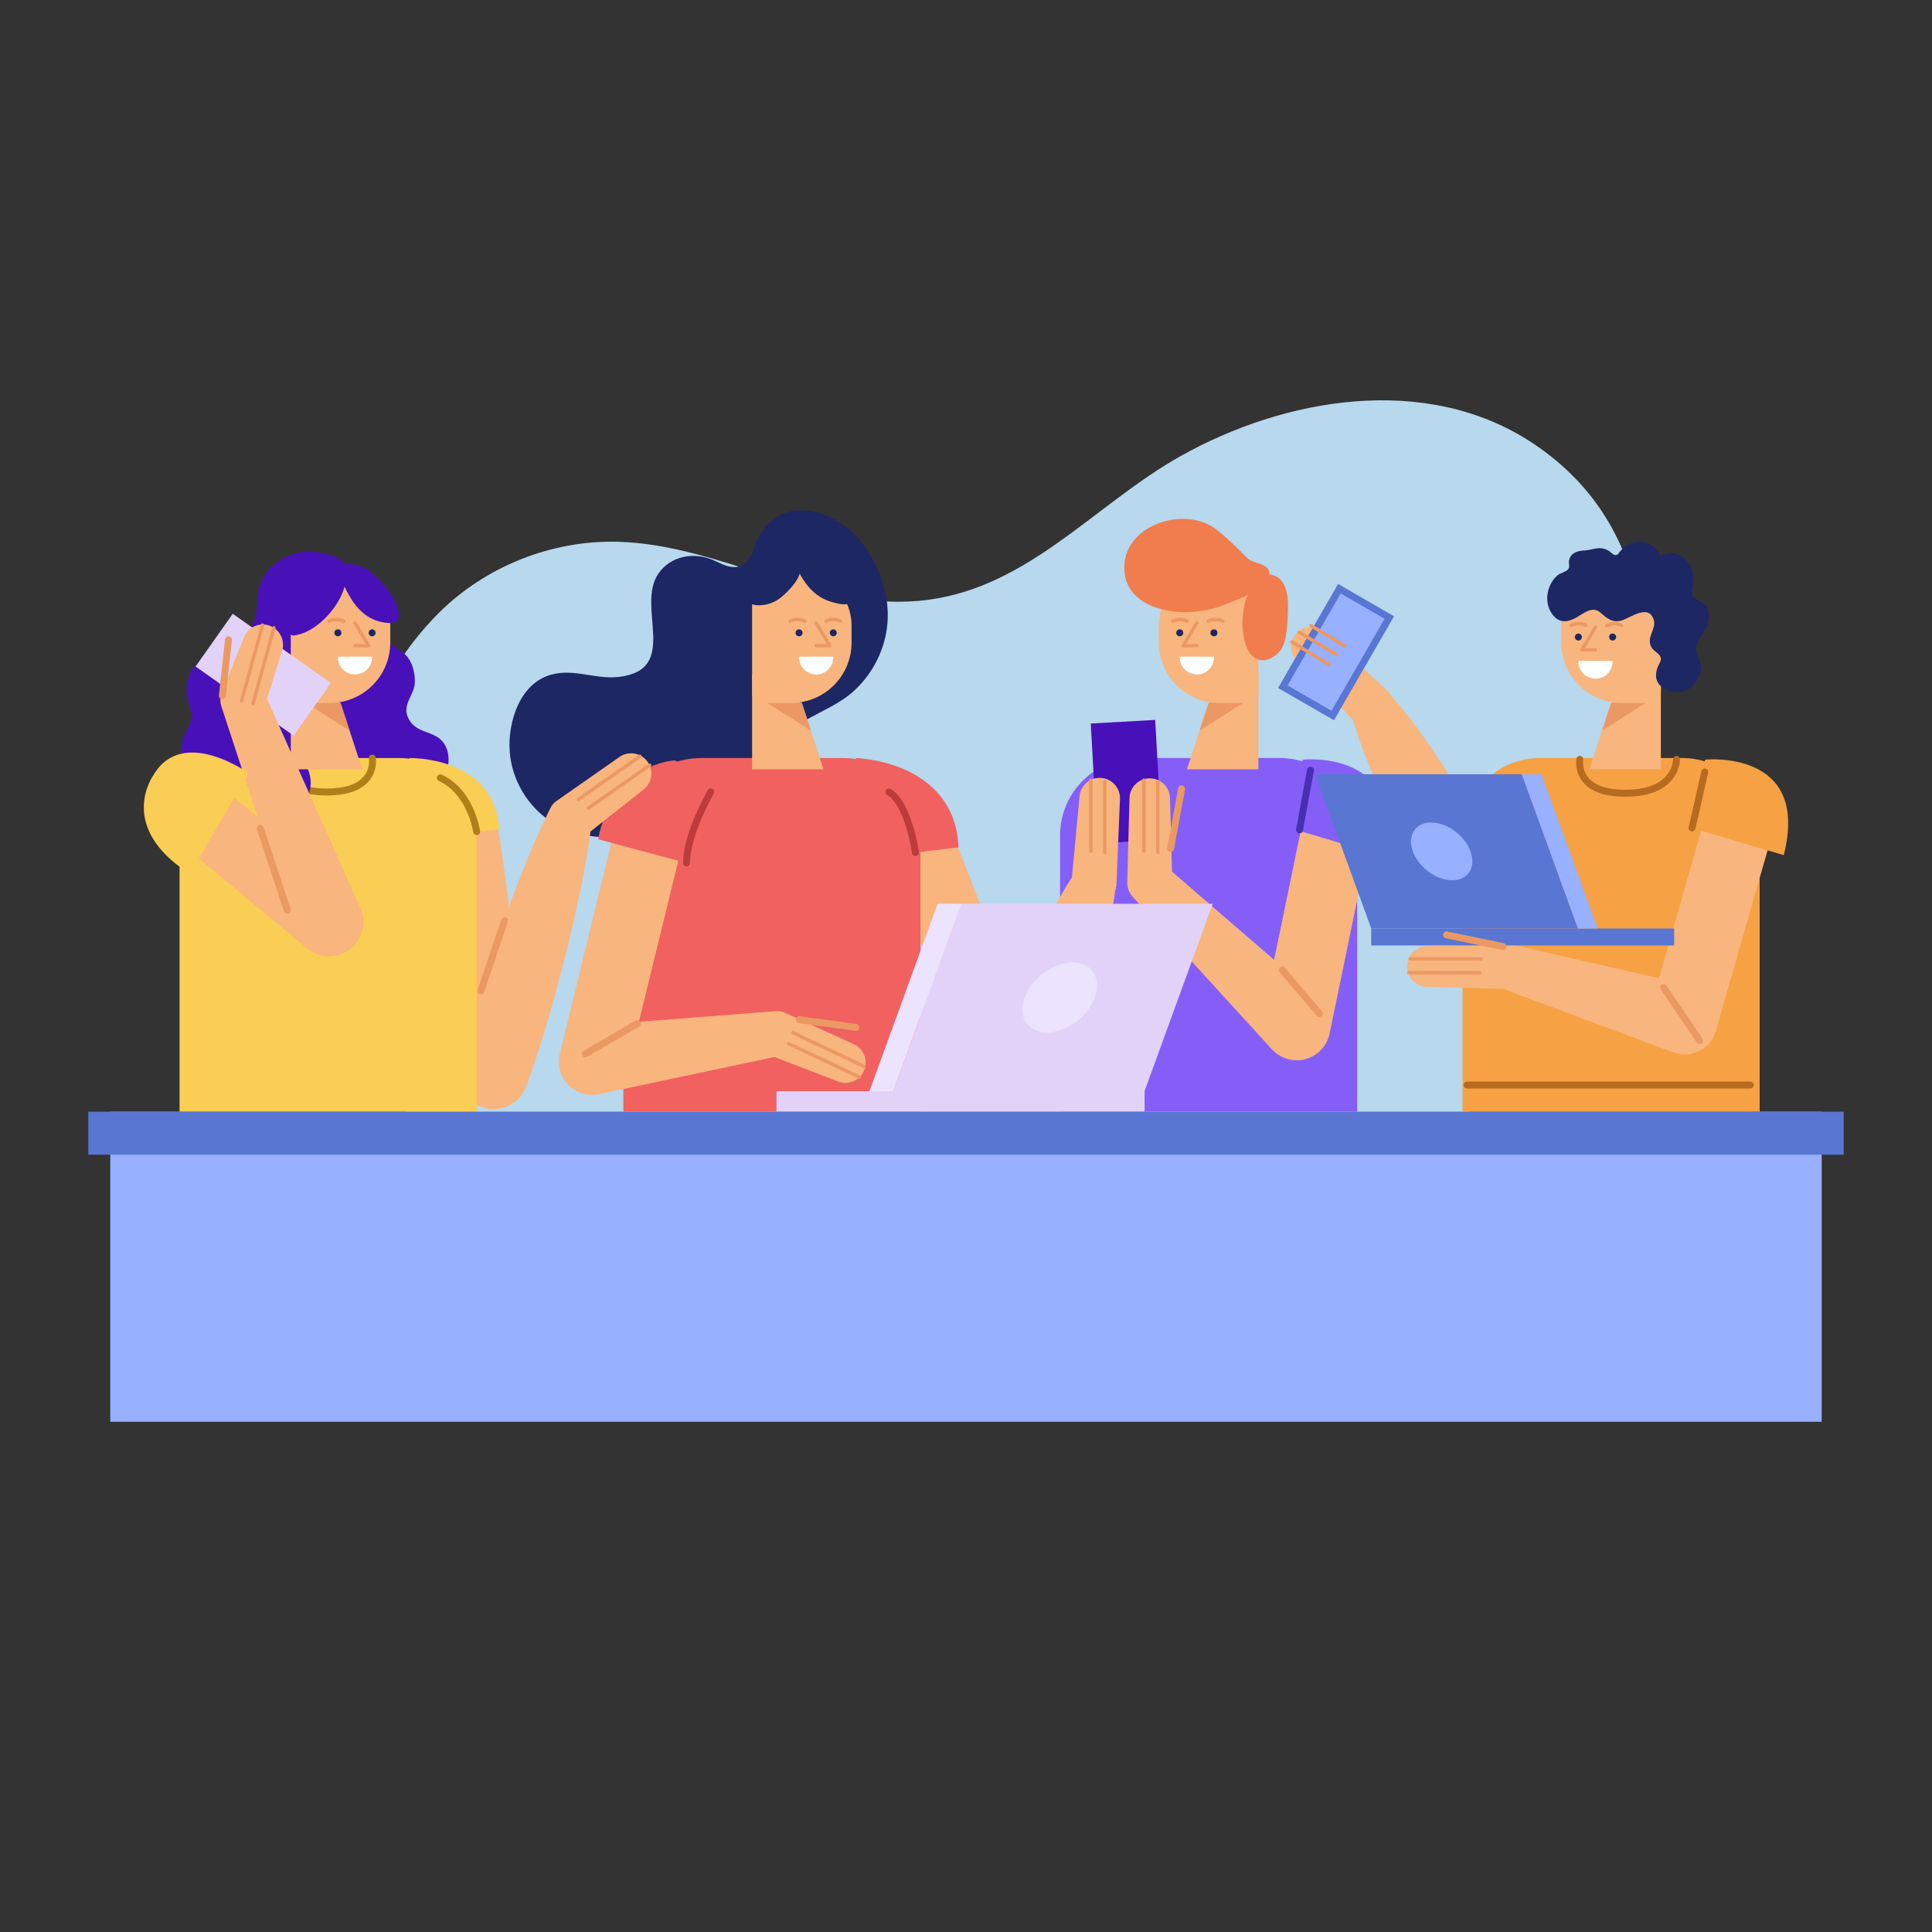 <?xml version="1.0" encoding="utf-8"?>
<!-- Generator: Adobe Illustrator 27.5.0, SVG Export Plug-In . SVG Version: 6.00 Build 0)  -->
<svg version="1.1" xmlns="http://www.w3.org/2000/svg" xmlns:xlink="http://www.w3.org/1999/xlink" x="0px" y="0px"
	 viewBox="0 0 500 500" style="enable-background:new 0 0 500 500;" xml:space="preserve">

<rect x="0" y="0" width="500" height="500" fill="#333333" stroke="none"/>

<g id="OBJECTS">
	<g>
		<path style="fill:#B7D8ED;" d="M116.795,301.12c-0.928-0.87-1.842-1.756-2.741-2.66c-34.633-34.834-36.018-104.415-0.504-139.822
			c12.038-12.002,29.079-18.82,46.073-18.434c27.669,0.628,52.552,18.776,80.626,15.017c26.261-3.516,43.211-24.767,65.191-37.129
			c26.997-15.184,63.574-21.54,90.945-3.583c35.693,23.417,32.999,66.591,22.498,102.345
			c-13.731,46.749-45.461,88.403-88.952,111.089c-50.294,26.235-114.733,22.274-166.337,1.573
			C146.561,322.683,130.165,313.644,116.795,301.12z"/>
		<g>
			<g>
				<g>
					<path style="fill:#855EF8;" d="M351.237,287.715h-76.89v-71.509c0-11.061,8.966-20.027,20.027-20.027h36.836
						c11.061,0,20.027,8.966,20.027,20.027V287.715z"/>
					<polygon style="fill:#F8B57E;" points="325.666,174.558 325.666,199.096 307.17,199.096 310.443,189.091 312.792,181.927 
						317.176,179.417 					"/>
					<polygon style="fill:#EB9963;" points="325.666,179.426 310.443,189.091 312.792,181.927 317.176,179.417 					"/>
					<path style="fill:#F8B57E;" d="M325.666,147.483v31.943c0,1.381-1.121,2.501-2.501,2.501h-7.612
						c-8.634,0-15.636-7.002-15.636-15.635v-4.268c0-8.033,6.509-14.542,14.542-14.542H325.666z"/>
					
						<rect x="283.211" y="186.932" transform="matrix(0.998 -0.056 0.056 0.998 -10.824 16.552)" style="fill:#4810B9;" width="16.706" height="31.082"/>
					<path style="fill:#F8B57E;" d="M355.552,212.066l-11.344,54.897l-0.106,0.513c-0.971,4.699-5.568,7.721-10.267,6.75
						c-1.866-0.386-3.468-1.344-4.66-2.652l-35.683-39.105l-0.352-0.385c-0.979-1.073-1.444-2.446-1.411-3.791l0.584-21.753
						c0.078-2.896,2.489-5.181,5.385-5.103c2.797,0.075,5.024,2.34,5.103,5.103l0.584,21.753l-1.763-4.176l40.06,34.607
						l-15.032,4.611l11.344-54.897c1.002-4.849,5.745-7.967,10.594-6.965C353.435,202.473,356.554,207.217,355.552,212.066z"/>
					<path style="fill:#EB9963;" d="M302.959,220.476c-0.053,0-0.108-0.004-0.163-0.015c-0.487-0.089-0.809-0.557-0.72-1.044
						l2.83-15.425c0.089-0.487,0.556-0.814,1.044-0.72c0.487,0.089,0.809,0.557,0.72,1.044l-2.83,15.425
						C303.76,220.174,303.383,220.476,302.959,220.476z"/>
					<g>
						<circle style="fill:#1D2763;" cx="314.173" cy="163.773" r="0.903"/>
						<circle style="fill:#1D2763;" cx="305.319" cy="163.773" r="0.903"/>
						<path style="fill:#FFFFFF;" d="M309.746,174.558L309.746,174.558c-2.445,0-4.427-1.982-4.427-4.427v-0.179h8.854v0.179
							C314.173,172.576,312.191,174.558,309.746,174.558z"/>
						<path style="fill:#EB9963;" d="M309.746,167.545h-3.524c-0.161,0-0.31-0.087-0.39-0.227c-0.08-0.141-0.077-0.313,0.006-0.451
							l3.524-5.88c0.127-0.213,0.404-0.282,0.615-0.154c0.213,0.127,0.281,0.402,0.154,0.615l-3.117,5.201h2.733
							c0.248,0,0.448,0.2,0.448,0.448C310.195,167.345,309.994,167.545,309.746,167.545z"/>
						<path style="fill:#EB9963;" d="M312.671,161.216c-0.162,0-0.319-0.088-0.398-0.242c-0.114-0.22-0.028-0.49,0.192-0.604
							c0.09-0.048,2.243-1.137,4.229,0.01c0.214,0.124,0.288,0.398,0.164,0.612c-0.124,0.215-0.399,0.287-0.612,0.164
							c-1.565-0.904-3.35,0.001-3.368,0.01C312.811,161.2,312.74,161.216,312.671,161.216z"/>
						<path style="fill:#EB9963;" d="M307.218,161.216c-0.076,0-0.153-0.019-0.224-0.06c-1.555-0.897-3.35,0.001-3.369,0.01
							c-0.221,0.112-0.491,0.026-0.603-0.193c-0.113-0.22-0.028-0.489,0.192-0.603c0.09-0.048,2.243-1.137,4.228,0.01
							c0.215,0.124,0.288,0.398,0.164,0.612C307.523,161.136,307.373,161.216,307.218,161.216z"/>
					</g>
					<path style="fill:#F8B57E;" d="M256.954,273.435c1.112-4.122,2.514-8.137,4.004-12.118c1.487-3.983,3.104-7.918,4.803-11.822
						c1.69-3.907,3.529-7.76,5.469-11.574c1.947-3.812,4.021-7.577,6.418-11.222l-0.351,1.636l2.087-22.266
						c0.27-2.884,2.828-5.004,5.712-4.733c2.788,0.261,4.861,2.674,4.752,5.439l-0.922,22.345l-0.351,1.636
						c-0.562,4.326-1.447,8.533-2.459,12.692c-1.019,4.157-2.139,8.276-3.408,12.34c-1.259,4.067-2.602,8.104-4.073,12.092
						c-1.468,3.99-3.026,7.947-4.872,11.796c-2.151,4.483-7.529,6.374-12.012,4.223C257.777,281.99,255.842,277.543,256.954,273.435
						z"/>
					<path style="fill:#EB9963;" d="M299.641,221.024c-0.248,0-0.448-0.201-0.448-0.448V202.24c0-0.248,0.201-0.448,0.448-0.448
						c0.248,0,0.448,0.201,0.448,0.448v18.335C300.089,220.823,299.889,221.024,299.641,221.024z"/>
					<path style="fill:#EB9963;" d="M296.056,220.695c-0.248,0-0.448-0.2-0.448-0.448v-18.335c0-0.248,0.201-0.448,0.448-0.448
						s0.448,0.201,0.448,0.448v18.335C296.504,220.494,296.304,220.695,296.056,220.695z"/>
					<path style="fill:#EB9963;" d="M285.895,221.024c-0.248,0-0.448-0.201-0.448-0.448V202.24c0-0.248,0.201-0.448,0.448-0.448
						c0.248,0,0.448,0.201,0.448,0.448v18.335C286.343,220.823,286.143,221.024,285.895,221.024z"/>
					<path style="fill:#EB9963;" d="M282.31,220.695c-0.248,0-0.448-0.2-0.448-0.448v-18.335c0-0.248,0.201-0.448,0.448-0.448
						c0.248,0,0.448,0.201,0.448,0.448v18.335C282.759,220.494,282.558,220.695,282.31,220.695z"/>
					<path style="fill:#855EF8;" d="M337.125,196.596c0,0,27.363-2.804,20.341,24.716l-23.724-7.022L337.125,196.596z"/>
					<path style="fill:#EB9963;" d="M341.453,263.216c-0.253,0-0.505-0.107-0.683-0.315l-9.642-11.33
						c-0.32-0.377-0.275-0.943,0.102-1.264c0.376-0.321,0.942-0.277,1.264,0.102l9.642,11.33c0.32,0.377,0.275,0.943-0.102,1.264
						C341.866,263.146,341.659,263.216,341.453,263.216z"/>
					<path style="fill:#F17C4D;" d="M323.717,153.303c-1.055,1.095-4.212,2.086-5.813,2.788c-3.192,1.4-6.611,2.165-10.097,2.309
						c-7.043,0.289-16.139-2.269-16.803-10.583c-0.938-11.737,15.424-17.308,23.872-10.731c2.898,2.257,5.396,4.857,7.953,7.373
						c1.55,1.525,5.838,1.22,5.7,4.187c5.085,0.621,4.855,7.062,4.766,9.736c-0.095,2.85-0.176,7.759-2.004,10.056
						c-1.325,1.664-3.974,3.12-6.021,2.132c-3.112-1.503-3.738-6.609-3.714-9.659C321.567,159.41,322.076,153.773,323.717,153.303z"
						/>
					<path style="fill:#482FB2;" d="M336.321,215.662c-0.053,0-0.108-0.004-0.163-0.015c-0.487-0.089-0.809-0.557-0.72-1.044
						l2.83-15.425c0.089-0.487,0.555-0.814,1.044-0.72c0.487,0.089,0.809,0.557,0.72,1.044l-2.83,15.425
						C337.122,215.36,336.745,215.662,336.321,215.662z"/>
				</g>
				<g>
					<g>
						<path style="fill:#1D2763;" d="M208.062,132.069c6.143,0.34,12.275,4.462,15.602,9.208c4.321,6.166,6.895,13.716,5.869,21.3
							c-0.88,6.499-4.247,12.63-9.26,16.859c-5.991,5.053-15.885,7.178-20.025,14.107c-2.311,3.868-3.993,6.787-7.484,9.904
							c-6.545,5.842-14.171,9.658-22.788,11.585c-8.641,1.933-17.604,2.911-25.738-1.434c-6.617-3.535-11.21-10.375-12.194-17.782
							c-0.968-7.29,1.692-17.734,9.305-20.774c6.356-2.539,12.383,0.899,18.779,0.151c16.065-1.88,4.276-18.171,10.316-26.816
							c3.124-4.471,8.984-5.539,13.847-3.539c1.221,0.502,2.384,1.152,3.641,1.556c1.257,0.405,2.663,0.547,3.877,0.026
							c1.813-0.777,2.733-2.78,3.346-4.655C197.044,135.97,201.619,131.712,208.062,132.069z"/>
					</g>
					<path style="fill:#F8B57E;" d="M226.587,214.924c2.005,5.551,4.134,11.051,6.366,16.511c2.238,5.457,4.52,10.897,6.893,16.3
						c2.37,5.404,4.951,10.724,7.505,16.055c2.551,5.332,5.057,10.682,7.658,15.994c1.633,3.335,5.661,4.715,8.996,3.081
						c3.031-1.484,4.445-4.947,3.453-8.069c-1.786-5.638-3.667-11.238-5.504-16.857c-1.833-5.619-3.64-11.249-5.657-16.795
						c-2.014-5.547-4.12-11.057-6.269-16.55c-2.156-5.49-4.413-10.94-6.795-16.339c-2-4.533-7.296-6.586-11.828-4.586
						C227.07,205.582,225.013,210.535,226.587,214.924z"/>
					<path style="fill:#F0615F;" d="M221.512,196.182c0,0,25.583,0.613,26.558,23.102l-23.563,2.869L221.512,196.182z"/>
					<path style="fill:#F0615F;" d="M161.325,287.715h76.89v-71.509c0-11.061-8.966-20.027-20.027-20.027h-36.836
						c-11.061,0-20.027,8.966-20.027,20.027V287.715z"/>
					<polygon style="fill:#F8B57E;" points="194.641,174.558 194.641,199.096 213.136,199.096 209.864,189.091 207.515,181.927 
						203.131,179.417 					"/>
					<polygon style="fill:#EB9963;" points="194.641,179.426 209.864,189.091 207.515,181.927 203.131,179.417 					"/>
					<path style="fill:#F8B57E;" d="M194.641,147.483v31.943c0,1.381,1.121,2.501,2.501,2.501h7.612
						c8.634,0,15.636-7.002,15.636-15.635v-4.268c0-8.033-6.509-14.542-14.542-14.542H194.641z"/>
					<path style="fill:#F8B57E;" d="M160.459,208.963l-15.455,63.208l-0.137,0.56c-1.127,4.608,1.695,9.257,6.304,10.384
						c1.282,0.314,2.607,0.311,3.819,0.06l46.784-9.903l-3.089-0.396l18.212,7.026c2.703,1.043,5.74-0.303,6.783-3.006
						c1.003-2.6-0.218-5.515-2.717-6.661l-17.76-8.102c-0.803-0.366-1.652-0.506-2.474-0.445l-0.616,0.049l-47.678,3.691
						l9.986,11.003l15.455-63.208c1.176-4.81-1.77-9.662-6.579-10.838C166.487,201.208,161.635,204.154,160.459,208.963z"/>
					<path style="fill:#F0615F;" d="M174.613,196.795c0,0-15.94,0.571-19.829,20.407l25.668,6.872
						C180.451,224.075,191.33,202.961,174.613,196.795z"/>
					<path style="fill:#EB9963;" d="M223.615,276.421c0.168,0,0.329-0.095,0.406-0.257c0.105-0.224,0.01-0.491-0.214-0.597
						l-18.391-8.696c-0.225-0.106-0.492-0.01-0.597,0.214c-0.105,0.224-0.01,0.491,0.214,0.597l18.391,8.696
						C223.486,276.407,223.551,276.421,223.615,276.421z"/>
					<path style="fill:#EB9963;" d="M222.407,279.198c0.168,0,0.329-0.095,0.406-0.257c0.105-0.224,0.01-0.491-0.214-0.597
						l-18.39-8.696c-0.225-0.107-0.492-0.01-0.597,0.214c-0.105,0.224-0.01,0.491,0.214,0.597l18.39,8.696
						C222.278,279.184,222.343,279.198,222.407,279.198z"/>
					<path style="fill:#EB9963;" d="M221.514,266.777c0.442,0,0.826-0.326,0.887-0.777c0.066-0.491-0.278-0.942-0.769-1.009
						l-14.675-1.983c-0.49-0.064-0.942,0.278-1.008,0.769c-0.066,0.491,0.278,0.942,0.769,1.009l14.674,1.983
						C221.433,266.774,221.473,266.777,221.514,266.777z"/>
					<path style="fill:#EB9963;" d="M151.451,273.651c0.153,0,0.309-0.039,0.45-0.122l13.501-7.866
						c0.428-0.249,0.573-0.798,0.324-1.226c-0.249-0.428-0.798-0.573-1.226-0.323l-13.501,7.866
						c-0.428,0.25-0.573,0.798-0.324,1.226C150.843,273.492,151.143,273.651,151.451,273.651z"/>
					<g>
						<polygon style="fill:#E3D2F8;" points="231.183,282.399 296.205,282.399 313.861,233.889 248.84,233.889 						"/>
						
							<rect x="200.944" y="282.399" transform="matrix(-1 -1.224647e-16 1.224647e-16 -1 497.161 570.114)" style="fill:#E3D2F8;" width="95.273" height="5.317"/>
						<polygon style="fill:#ECE3FF;" points="231.183,282.399 225.007,282.399 242.663,233.889 248.84,233.889 						"/>
						<path style="fill:#ECE3FF;" d="M265.188,258.144c1.824-5.01,7.364-9.072,12.374-9.072c5.01,0,7.594,4.062,5.77,9.072
							c-1.824,5.011-7.364,9.072-12.374,9.072C265.948,267.216,263.364,263.154,265.188,258.144z"/>
					</g>
					<circle style="fill:#1D2763;" cx="206.796" cy="163.773" r="0.903"/>
					<path style="fill:#1D2763;" d="M214.747,163.773c0-0.499,0.404-0.903,0.903-0.903c0.499,0,0.903,0.404,0.903,0.903
						c0,0.499-0.404,0.903-0.903,0.903C215.151,164.676,214.747,164.272,214.747,163.773z"/>
					<path style="fill:#FFFFFF;" d="M211.222,174.558L211.222,174.558c2.445,0,4.427-1.982,4.427-4.427v-0.179h-8.854v0.179
						C206.796,172.576,208.778,174.558,211.222,174.558z"/>
					<path style="fill:#EB9963;" d="M211.222,167.546h3.524c0.161,0,0.31-0.087,0.39-0.227c0.08-0.141,0.077-0.313-0.006-0.451
						l-3.524-5.88c-0.127-0.213-0.404-0.282-0.615-0.154c-0.213,0.127-0.281,0.402-0.154,0.615l3.117,5.201h-2.733
						c-0.248,0-0.448,0.201-0.448,0.448C210.774,167.345,210.974,167.546,211.222,167.546z"/>
					<path style="fill:#EB9963;" d="M208.298,161.216c0.162,0,0.319-0.088,0.398-0.242c0.114-0.22,0.028-0.49-0.192-0.604
						c-0.09-0.047-2.243-1.138-4.228,0.01c-0.215,0.124-0.288,0.398-0.164,0.613c0.124,0.214,0.4,0.287,0.612,0.164
						c1.565-0.903,3.349,0.001,3.368,0.01C208.158,161.199,208.229,161.216,208.298,161.216z"/>
					<path style="fill:#EB9963;" d="M213.751,161.216c0.076,0,0.153-0.019,0.224-0.06c1.554-0.897,3.352,0.001,3.369,0.011
						c0.219,0.11,0.49,0.026,0.603-0.194c0.113-0.22,0.028-0.489-0.192-0.603c-0.091-0.047-2.243-1.138-4.229,0.01
						c-0.215,0.124-0.288,0.398-0.164,0.613C213.445,161.135,213.596,161.216,213.751,161.216z"/>
					<path style="fill:#BC3C3C;" d="M177.678,224.229c0.495,0,0.897-0.401,0.897-0.896c0-7.175,6.071-17.82,6.133-17.927
						c0.246-0.43,0.098-0.978-0.331-1.225c-0.43-0.245-0.978-0.099-1.224,0.331c-0.26,0.453-6.371,11.172-6.371,18.821
						C176.782,223.827,177.183,224.229,177.678,224.229z"/>
					<path style="fill:#BC3C3C;" d="M236.922,221.538c0.042,0,0.084-0.003,0.127-0.009c0.49-0.07,0.831-0.524,0.762-1.013
						c-0.077-0.539-1.932-13.23-7.308-16.333c-0.429-0.248-0.977-0.101-1.225,0.328c-0.247,0.429-0.101,0.977,0.328,1.225
						c3.84,2.217,5.943,11.602,6.429,15.031C236.099,221.214,236.483,221.538,236.922,221.538z"/>
					<path style="fill:#1D2763;" d="M207.152,146.823c0.301,2.783-2.909,5.958-4.825,7.621c-2.28,1.978-6.174,3.012-8.952,1.443
						c-1.816-1.025-1.486-3.237-1.206-5.112c0.626-4.205,3.246-5.548,7.238-5.353C201.446,145.521,204.906,145.469,207.152,146.823z
						"/>
					<path style="fill:#1D2763;" d="M206.136,146.823c1.961,4.182,4.626,7.781,9.374,9.046c1.097,0.292,2.433,0.671,3.583,0.477
						c1.109-0.188,0.945-0.02,0.873-1.149c-0.244-3.797-4.606-7.595-7.967-8.63C210.236,146.023,207.167,145.321,206.136,146.823z"
						/>
				</g>
				<g>
					<path style="fill:#F8B57E;" d="M136.162,281.194c2.031-5.439,3.766-10.967,5.41-16.522c1.657-5.551,3.149-11.151,4.586-16.768
						c0.738-2.802,1.37-5.637,2.06-8.453c0.637-2.833,1.279-5.664,1.859-8.513c1.177-5.694,2.225-11.427,2.942-17.258l-2.107,3.011
						l15.669-12.379c2.273-1.796,2.66-5.095,0.864-7.369c-1.729-2.189-4.864-2.62-7.122-1.047l-16.365,11.442
						c-0.643,0.45-1.134,1.037-1.46,1.693l-0.647,1.318c-2.593,5.272-4.856,10.642-6.99,16.051
						c-1.075,2.702-2.089,5.422-3.106,8.141c-0.965,2.735-1.989,5.452-2.906,8.201c-1.874,5.486-3.693,10.989-5.346,16.541
						c-1.667,5.548-3.242,11.123-4.522,16.786c-1.094,4.841,1.943,9.652,6.784,10.746
						C130.203,287.82,134.618,285.346,136.162,281.194z"/>
					<path style="fill:#F8B57E;" d="M110.447,212.826c0.572,5.614,1.277,11.21,2.091,16.791c0.821,5.58,1.688,11.153,2.653,16.713
						c0.962,5.56,2.148,11.089,3.306,16.622c1.154,5.534,2.261,11.074,3.47,16.6c0.793,3.629,4.378,5.927,8.007,5.134
						c3.282-0.718,5.475-3.721,5.277-6.973c-0.339-5.647-0.779-11.279-1.171-16.918c-0.389-5.64-0.749-11.283-1.334-16.895
						c-0.582-5.613-1.261-11.212-1.987-16.805c-0.733-5.592-1.575-11.169-2.549-16.727c-0.856-4.88-5.506-8.142-10.386-7.287
						C113.167,203.897,109.987,208.199,110.447,212.826z"/>
					<path style="fill:#4810B9;" d="M91.638,150.818c-1.413,2.528-1.797,5.625-2.36,8.466c-0.99,5.004-1.738,10.189-2.212,15.271
						c-0.521,5.59,0.457,11.251,0.736,16.834c0.152,3.039,0.045,6.226,1.441,8.999c3.602,7.153,19.801,7.634,24.896,1.848
						c2.572-2.921,2.798-8.778-0.525-11.189c-2.682-1.947-5.979-1.631-7.796-4.89c-2.084-3.738,1.484-6.128,1.547-9.68
						c0.051-2.885-0.931-6.096-3.325-7.813c-2.337-1.677-4.786-2.76-5.997-5.586c-0.91-2.124-0.661-4.617-1.074-6.872
						C96.735,154.929,93.884,148.037,91.638,150.818z"/>
					<path style="fill:#FACD54;" d="M46.471,287.715h76.89v-71.509c0-11.061-8.967-20.027-20.027-20.027H66.498
						c-11.061,0-20.027,8.966-20.027,20.027V287.715z"/>
					<path style="fill:#AF8019;" d="M84.583,205.862c5.177,0,8.858-1.271,10.942-3.779c2.284-2.749,1.725-5.926,1.7-6.06
						c-0.091-0.487-0.553-0.811-1.045-0.718c-0.485,0.091-0.806,0.557-0.718,1.043c0.02,0.114,0.416,2.527-1.334,4.611
						c-1.732,2.064-4.943,3.11-9.545,3.11c-4.688,0-8.139-1.091-10.256-3.241c-2.117-2.151-2.103-4.6-2.103-4.624
						c0.008-0.495-0.387-0.903-0.882-0.911c-0.503,0.016-0.903,0.388-0.911,0.883c-0.002,0.13-0.021,3.23,2.618,5.911
						C75.515,204.591,79.396,205.862,84.583,205.862z"/>
					<path style="fill:#4810B9;" d="M89.289,146.661c-0.765-2.705-4.774-3.333-7.12-3.749c-5.452-0.969-11.968,2.128-14.396,7.184
						c-1.735,3.613-0.627,7.641-2.188,11.155c-1.773,3.989-6.439,5.325-10.05,7.134c-4.155,2.082-7.314,5.232-7.282,10.181
						c0.022,3.379,2.196,5.518,0.735,8.942c-1.255,2.94-2.837,5.332-1.824,8.667c1.126,3.705,4.387,5.956,8.137,4.536
						c3.202-1.212,7.133-3.063,10.129-0.238c2.021,1.905,1.97,4.987,3.436,7.242c4.538,6.983,12.342,0.75,11.484-6.089
						c-0.43-3.429-2.494-5.787-3.602-8.852c-1.085-3-0.361-5.568,0.833-8.334c0.993-2.3,1.305-4.765,1.048-7.277
						c-0.185-1.809-1.351-3.133-1.776-4.827c-0.635-2.53,1.292-4.202,2.324-6.291c1.868-3.784,0.803-8.101,2.516-11.992
						c1.096-2.49,3.385-2.734,5.255-4.459C87.643,148.952,88.528,147.063,89.289,146.661z"/>
					<polygon style="fill:#F8B57E;" points="75.257,174.558 75.257,199.096 93.753,199.096 90.48,189.091 88.132,181.927 
						83.747,179.417 					"/>
					<polygon style="fill:#EB9963;" points="75.257,179.426 90.48,189.091 88.132,181.927 83.747,179.417 					"/>
					<path style="fill:#F8B57E;" d="M75.257,147.483v31.943c0,1.381,1.121,2.501,2.501,2.501h7.612
						c8.634,0,15.635-7.002,15.635-15.635v-4.268c0-8.033-6.509-14.542-14.542-14.542H75.257z"/>
					<path style="fill:#4810B9;" d="M89.469,147.384c1.215,6.476-5.926,15.382-12.294,16.853c-1.28,0.296-1.673,0.49-2.487-0.628
						c-1.234-1.695-1.477-5.689-1.716-7.781c-0.307-2.689-0.659-5.828,0.962-8.248c1.715-2.561,5.85-3.202,8.721-3.269
						C85.07,144.255,88.822,144.535,89.469,147.384z"/>
					<path style="fill:#4810B9;" d="M88.566,145.938c-1.408,2.284,0.314,5.426,1.446,7.55c1.902,3.57,4.526,6.577,8.71,7.495
						c2.185,0.479,4.692,0.422,4.528-1.887c-0.275-3.882-4.055-8.39-6.917-10.767C93.785,146.212,91.699,146,88.566,145.938z"/>
					
						<rect x="59.712" y="159.017" transform="matrix(-0.576 0.817 -0.817 -0.576 249.94 219.556)" style="fill:#E3D2F8;" width="16.706" height="31.082"/>
					<path style="fill:#F8B57E;" d="M45.982,217.646l33.212,27.53l0.352,0.291c3.764,3.12,9.345,2.598,12.465-1.166
						c2.218-2.676,2.59-6.279,1.269-9.255l-24.949-55.943l0.053,4.052l4.621-14.723c0.868-2.765-0.67-5.71-3.436-6.578
						c-2.631-0.826-5.433,0.546-6.445,3.062l-5.72,14.332c-0.47,1.178-0.479,2.426-0.114,3.544l0.167,0.508l19.094,58.202
						l14.086-10.13l-33.213-27.53c-3.812-3.16-9.464-2.631-12.624,1.181C41.641,208.834,42.17,214.486,45.982,217.646z"/>
					<path style="fill:#FACD54;" d="M64.352,200.105c0,0-17.088-12.347-24.622,0.47c0,0-9.834,13.364,9.432,25.585L64.352,200.105z"
						/>
					<path style="fill:#EB9963;" d="M62.518,181.829c0.196,0,0.376-0.13,0.432-0.328l5.428-19.605
						c0.066-0.239-0.074-0.486-0.313-0.552c-0.236-0.065-0.485,0.074-0.552,0.313l-5.428,19.605
						c-0.066,0.239,0.074,0.486,0.313,0.552C62.438,181.823,62.478,181.829,62.518,181.829z"/>
					<path style="fill:#EB9963;" d="M65.46,182.545c0.196,0,0.376-0.13,0.432-0.328l5.428-19.606
						c0.066-0.239-0.074-0.485-0.313-0.552c-0.236-0.065-0.485,0.073-0.551,0.313l-5.428,19.605
						c-0.066,0.239,0.074,0.486,0.313,0.552C65.38,182.54,65.42,182.545,65.46,182.545z"/>
					<path style="fill:#EB9963;" d="M57.547,180.975c0.451,0,0.84-0.34,0.89-0.799l1.586-14.507
						c0.054-0.493-0.302-0.935-0.794-0.989c-0.485-0.057-0.935,0.301-0.989,0.794l-1.586,14.508
						c-0.054,0.492,0.302,0.934,0.794,0.988C57.482,180.973,57.514,180.975,57.547,180.975z"/>
					<path style="fill:#FACD54;" d="M105.931,196.189c0,0,22.178-0.61,23.259,18.488l-21.739,1.979L105.931,196.189z"/>
					<path style="fill:#EB9963;" d="M124.446,257.388c0.374,0,0.723-0.235,0.85-0.61l6.146-18.219
						c0.158-0.469-0.094-0.978-0.563-1.135c-0.469-0.161-0.977,0.093-1.136,0.563l-6.146,18.219
						c-0.158,0.469,0.094,0.978,0.563,1.135C124.254,257.374,124.351,257.388,124.446,257.388z"/>
					<path style="fill:#EB9963;" d="M149.682,207.333c0.089,0,0.178-0.026,0.257-0.081l15.93-11.152
						c0.203-0.142,0.252-0.421,0.11-0.624c-0.141-0.202-0.422-0.253-0.624-0.109l-15.93,11.151c-0.203,0.142-0.252,0.421-0.11,0.624
						C149.401,207.266,149.54,207.333,149.682,207.333z"/>
					<path style="fill:#EB9963;" d="M152.2,209.637c0.089,0,0.178-0.026,0.257-0.081l15.93-11.151
						c0.203-0.142,0.252-0.421,0.11-0.624c-0.142-0.202-0.421-0.252-0.624-0.109l-15.931,11.151
						c-0.203,0.142-0.252,0.421-0.11,0.624C151.919,209.57,152.058,209.637,152.2,209.637z"/>
					<path style="fill:#EB9963;" d="M74.349,236.465c0.093,0,0.187-0.014,0.281-0.045c0.47-0.155,0.726-0.662,0.571-1.132
						l-6.981-21.198c-0.155-0.47-0.661-0.727-1.132-0.572c-0.47,0.155-0.726,0.662-0.571,1.132l6.981,21.198
						C73.621,236.226,73.972,236.465,74.349,236.465z"/>
					<path style="fill:#AF8019;" d="M123.36,216.104c0.043,0,0.085-0.003,0.128-0.009c0.49-0.07,0.831-0.524,0.76-1.015
						c-0.063-0.438-1.631-10.77-9.915-14.587c-0.449-0.208-0.983-0.01-1.189,0.439c-0.207,0.45-0.011,0.982,0.439,1.19
						c7.408,3.414,8.877,13.115,8.891,13.212C122.538,215.782,122.921,216.104,123.36,216.104z"/>
					<g>
						<circle style="fill:#1D2763;" cx="87.446" cy="163.773" r="0.903"/>
						<path style="fill:#1D2763;" d="M95.398,163.773c0-0.499,0.404-0.903,0.903-0.903c0.498,0,0.903,0.404,0.903,0.903
							c0,0.499-0.404,0.903-0.903,0.903C95.802,164.676,95.398,164.272,95.398,163.773z"/>
						<path style="fill:#FFFFFF;" d="M91.873,174.558L91.873,174.558c2.445,0,4.427-1.982,4.427-4.427v-0.179h-8.854v0.179
							C87.446,172.576,89.428,174.558,91.873,174.558z"/>
						<path style="fill:#EB9963;" d="M91.873,167.545h3.524c0.162,0,0.31-0.087,0.39-0.227c0.08-0.141,0.077-0.313-0.006-0.451
							l-3.524-5.88c-0.127-0.213-0.403-0.282-0.615-0.154c-0.213,0.127-0.282,0.402-0.154,0.615l3.117,5.201h-2.733
							c-0.248,0-0.448,0.2-0.448,0.448C91.425,167.345,91.626,167.545,91.873,167.545z"/>
						<path style="fill:#EB9963;" d="M88.949,161.216c0.162,0,0.319-0.088,0.398-0.242c0.114-0.22,0.028-0.49-0.192-0.604
							c-0.09-0.048-2.243-1.137-4.229,0.01c-0.215,0.124-0.288,0.398-0.164,0.612c0.124,0.215,0.399,0.287,0.612,0.164
							c1.564-0.904,3.35,0.001,3.368,0.01C88.809,161.2,88.88,161.216,88.949,161.216z"/>
					</g>
				</g>
				<g>
					<path style="fill:#F8B57E;" d="M371.828,232.127c-2.389-3.538-4.507-7.225-6.542-10.958c-2.038-3.731-3.956-7.528-5.795-11.368
						c-1.849-3.835-3.558-7.746-5.172-11.71c-1.608-3.967-3.098-7.999-4.285-12.197l1.007,1.336l-15.47-16.149
						c-2.004-2.092-1.933-5.413,0.159-7.417c2.022-1.937,5.203-1.925,7.222-0.033l16.292,15.32l1.007,1.336
						c2.903,3.256,5.505,6.678,7.988,10.165c2.476,3.49,4.858,7.033,7.1,10.652c2.251,3.614,4.425,7.27,6.478,10.994
						c2.056,3.721,4.029,7.488,5.731,11.404c1.982,4.56-0.108,9.864-4.668,11.846C378.835,237.104,374.206,235.656,371.828,232.127z
						"/>
					<path style="fill:#F6A143;" d="M455.397,287.715h-76.89v-71.509c0-11.061,8.966-20.027,20.027-20.027h36.836
						c11.061,0,20.027,8.966,20.027,20.027V287.715z"/>
					<polygon style="fill:#F8B57E;" points="429.826,174.558 429.826,199.096 411.331,199.096 414.603,189.091 416.952,181.927 
						421.336,179.417 					"/>
					<polygon style="fill:#EB9963;" points="429.826,179.426 414.603,189.091 416.952,181.927 421.336,179.417 					"/>
					<path style="fill:#F8B57E;" d="M429.826,147.483v31.943c0,1.381-1.121,2.501-2.501,2.501h-7.612
						c-8.634,0-15.635-7.002-15.635-15.635v-4.268c0-8.033,6.509-14.542,14.542-14.542H429.826z"/>
					
						<rect x="337.423" y="153.233" transform="matrix(0.866 0.5 -0.5 0.866 130.711 -150.276)" style="fill:#5976D3;" width="16.706" height="31.082"/>
					
						<rect x="332.028" y="162.214" transform="matrix(-0.5 0.866 -0.866 -0.5 664.826 -46.29)" style="fill:#97B0FF;" width="27.496" height="13.119"/>
					<path style="fill:#F8B57E;" d="M459.552,212.718l-15.32,53.524l-0.158,0.55c-1.279,4.47-5.94,7.056-10.409,5.776
						c-0.207-0.059-0.427-0.133-0.626-0.206l-44.633-16.651l1.673,0.245l-20.857-0.584c-2.896-0.081-5.178-2.495-5.097-5.391
						c0.078-2.793,2.34-5.014,5.097-5.097l20.857-0.584c0.358-0.01,0.706,0.025,1.04,0.099l0.633,0.146l46.434,10.64l-11.193,6.121
						l15.32-53.524c1.363-4.76,6.326-7.515,11.086-6.152C458.16,202.995,460.914,207.958,459.552,212.718z"/>
					<path style="fill:#EB9963;" d="M383.28,248.61L383.28,248.61l-18.335-0.016c-0.248,0-0.448-0.201-0.448-0.448
						c0-0.248,0.2-0.448,0.448-0.448l0,0l18.335,0.016c0.248,0,0.448,0.201,0.448,0.448
						C383.729,248.409,383.528,248.61,383.28,248.61z"/>
					<path style="fill:#EB9963;" d="M382.948,252.194L382.948,252.194l-18.335-0.016c-0.248,0-0.448-0.201-0.448-0.448
						c0-0.248,0.201-0.448,0.448-0.448l0,0l18.335,0.016c0.248,0,0.448,0.201,0.448,0.448
						C383.396,251.994,383.195,252.194,382.948,252.194z"/>
					<path style="fill:#F6A143;" d="M441.286,196.596c0,0,27.363-2.804,20.341,24.716l-23.724-7.022L441.286,196.596z"/>
					<g>
						<polygon style="fill:#5976D3;" points="408.391,240.302 354.881,240.302 340.35,200.38 393.861,200.38 						"/>
						<rect x="354.871" y="240.302" style="fill:#5976D3;" width="78.406" height="4.376"/>
						<polygon style="fill:#97B0FF;" points="408.391,240.302 413.474,240.302 398.944,200.38 393.861,200.38 						"/>
						
							<ellipse transform="matrix(0.641 -0.768 0.768 0.641 -35.176 365.517)" style="fill:#97B0FF;" cx="372.94" cy="220.341" rx="6.23" ry="8.947"/>
					</g>
					<path style="fill:#EB9963;" d="M388.941,245.855c-0.06,0-0.121-0.006-0.182-0.018l-14.57-3.011
						c-0.485-0.101-0.797-0.574-0.697-1.059c0.101-0.486,0.573-0.794,1.059-0.697l14.57,3.011c0.485,0.101,0.797,0.574,0.697,1.059
						C389.731,245.564,389.358,245.855,388.941,245.855z"/>
					<path style="fill:#EB9963;" d="M439.868,270.217c-0.287,0-0.569-0.137-0.743-0.393l-9.329-13.746
						c-0.278-0.41-0.172-0.968,0.238-1.245c0.409-0.279,0.967-0.172,1.245,0.238l9.329,13.747c0.278,0.41,0.172,0.967-0.238,1.245
						C440.216,270.168,440.041,270.217,439.868,270.217z"/>
					<path style="fill:#1D2763;" d="M410.288,142.46c-1.819,0.01-3.91,0.546-4.246,2.716c-0.132,0.853,0.393,1.497-0.303,2.241
						c-0.646,0.69-1.956,0.868-2.713,1.529c-2.559,2.234-3.423,6.412-1.711,9.366c1.749,3.017,4.124,2.977,6.849,1.381
						c1.896-1.111,4.028-2.885,6.019-1.16c1.684,1.458,3.14,2.807,5.661,1.991c2.281-0.739,6.823-4.277,8.154-0.119
						c0.773,2.414-2.167,4.587-0.549,7.198c0.552,0.89,1.598,1.278,2.139,2.12c0.609,0.947-0.036,1.67-0.439,2.601
						c-1.331,3.072-0.332,5.524,3.104,6.493c2.55,0.719,4.577,0.228,6.243-1.849c0.976-1.217,1.785-2.683,1.781-4.284
						c-0.004-1.421-0.741-2.278-1.192-3.542c-0.878-2.459,1.906-5.184,2.723-7.419c0.818-2.239,0.623-4.67-1.553-5.978
						c-0.743-0.446-1.875-0.635-2.232-1.552c-0.364-0.935,0.163-2.592,0.252-3.591c0.3-3.373-2.021-7.387-5.824-7.449
						c-0.989-0.016-1.804,0.629-2.666,0.701c-1.238-2.692-3.81-4.021-6.733-3.496c-1.521,0.273-2.678,1.085-3.668,2.213
						c-0.548,0.624-0.66,1.23-1.483,1.069c-0.473-0.093-1.241-0.943-1.71-1.184c-0.628-0.324-1.311-0.558-2.007-0.587
						C412.998,141.82,411.961,142.242,410.288,142.46z"/>
					<g>
						<path style="fill:#1D2763;" d="M418.246,164.866c0-0.499-0.404-0.903-0.903-0.903c-0.499,0-0.903,0.404-0.903,0.903
							c0,0.499,0.404,0.903,0.903,0.903C417.842,165.769,418.246,165.365,418.246,164.866z"/>
						<path style="fill:#1D2763;" d="M409.392,164.866c0-0.499-0.404-0.903-0.903-0.903c-0.499,0-0.903,0.404-0.903,0.903
							c0,0.499,0.404,0.903,0.903,0.903C408.988,165.769,409.392,165.365,409.392,164.866z"/>
						<path style="fill:#FFFFFF;" d="M412.916,175.651L412.916,175.651c-2.445,0-4.427-1.982-4.427-4.427v-0.18h8.854v0.18
							C417.343,173.669,415.361,175.651,412.916,175.651z"/>
						<path style="fill:#EB9963;" d="M412.917,168.639h-3.525c-0.161,0-0.311-0.087-0.39-0.228c-0.08-0.14-0.078-0.313,0.005-0.451
							l3.525-5.88c0.128-0.213,0.404-0.282,0.615-0.154c0.213,0.127,0.282,0.402,0.154,0.615l-3.118,5.202h2.733
							c0.248,0,0.448,0.201,0.448,0.448C413.365,168.438,413.164,168.639,412.917,168.639z"/>
						<path style="fill:#EB9963;" d="M419.639,162.309c-0.076,0-0.153-0.019-0.224-0.06c-1.552-0.898-3.351,0.001-3.369,0.01
							c-0.216,0.114-0.489,0.027-0.603-0.193c-0.113-0.22-0.027-0.489,0.193-0.603c0.09-0.048,2.243-1.136,4.228,0.01
							c0.214,0.124,0.288,0.398,0.164,0.612C419.944,162.229,419.793,162.309,419.639,162.309z"/>
						<path style="fill:#EB9963;" d="M410.388,162.309c-0.076,0-0.153-0.019-0.224-0.06c-1.553-0.898-3.351,0.001-3.369,0.01
							c-0.217,0.114-0.489,0.027-0.603-0.193c-0.113-0.22-0.027-0.489,0.193-0.603c0.091-0.048,2.243-1.136,4.228,0.01
							c0.215,0.124,0.288,0.398,0.164,0.612C410.694,162.229,410.542,162.309,410.388,162.309z"/>
					</g>
					<path style="fill:#B76B20;" d="M420.623,206.191c-5.177,0-8.858-1.271-10.942-3.779c-2.284-2.749-1.725-5.926-1.7-6.06
						c0.091-0.488,0.56-0.805,1.045-0.718c0.486,0.091,0.806,0.557,0.718,1.042c-0.019,0.111-0.416,2.527,1.334,4.612
						c1.732,2.064,4.943,3.11,9.545,3.11c4.667,0,8.107-1.08,10.227-3.212c2.121-2.133,2.133-4.555,2.132-4.658
						c-0.003-0.493,0.394-0.898,0.887-0.903c0.004,0,0.007,0,0.01,0c0.489,0,0.889,0.39,0.897,0.88
						c0.002,0.13,0.021,3.23-2.618,5.91C429.691,204.92,425.81,206.191,420.623,206.191z"/>
					<path style="fill:#B76B20;" d="M437.904,215.186c-0.066,0-0.132-0.007-0.2-0.022c-0.482-0.11-0.785-0.59-0.676-1.073
						l3.291-14.502c0.109-0.482,0.584-0.785,1.073-0.676c0.482,0.11,0.785,0.59,0.676,1.073l-3.291,14.502
						C438.683,214.904,438.314,215.186,437.904,215.186z"/>
					<path style="fill:#B76B20;" d="M452.979,281.705h-73.292c-0.496,0-0.897-0.401-0.897-0.897c0-0.496,0.401-0.897,0.897-0.897
						h73.292c0.495,0,0.896,0.401,0.896,0.897C453.875,281.304,453.474,281.705,452.979,281.705z"/>
					<path style="fill:#EB9963;" d="M345.776,169.78c-0.079,0-0.158-0.02-0.229-0.063l-9.527-5.68
						c-0.213-0.127-0.283-0.402-0.156-0.615c0.128-0.214,0.404-0.283,0.615-0.156l9.527,5.68c0.213,0.127,0.283,0.402,0.156,0.615
						C346.077,169.702,345.928,169.78,345.776,169.78z"/>
					<path style="fill:#EB9963;" d="M348.005,167.593c-0.079,0-0.158-0.021-0.23-0.064l-8.745-5.224
						c-0.212-0.127-0.282-0.402-0.155-0.615c0.127-0.214,0.402-0.281,0.616-0.155l8.745,5.224c0.212,0.127,0.282,0.402,0.155,0.615
						C348.306,167.515,348.157,167.593,348.005,167.593z"/>
					<path style="fill:#EB9963;" d="M343.964,172.463c-0.08,0-0.16-0.021-0.234-0.066l-9.624-5.868
						c-0.211-0.129-0.277-0.404-0.149-0.616c0.129-0.212,0.404-0.278,0.616-0.149l9.624,5.868c0.211,0.129,0.277,0.405,0.149,0.616
						C344.263,172.387,344.115,172.463,343.964,172.463z"/>
				</g>
			</g>
			<g>
				<rect x="28.544" y="287.715" style="fill:#97B0FF;" width="442.913" height="80.237"/>
				<rect x="22.858" y="287.715" style="fill:#5976D3;" width="454.284" height="11.12"/>
			</g>
		</g>
	</g>
</g>
</svg>
